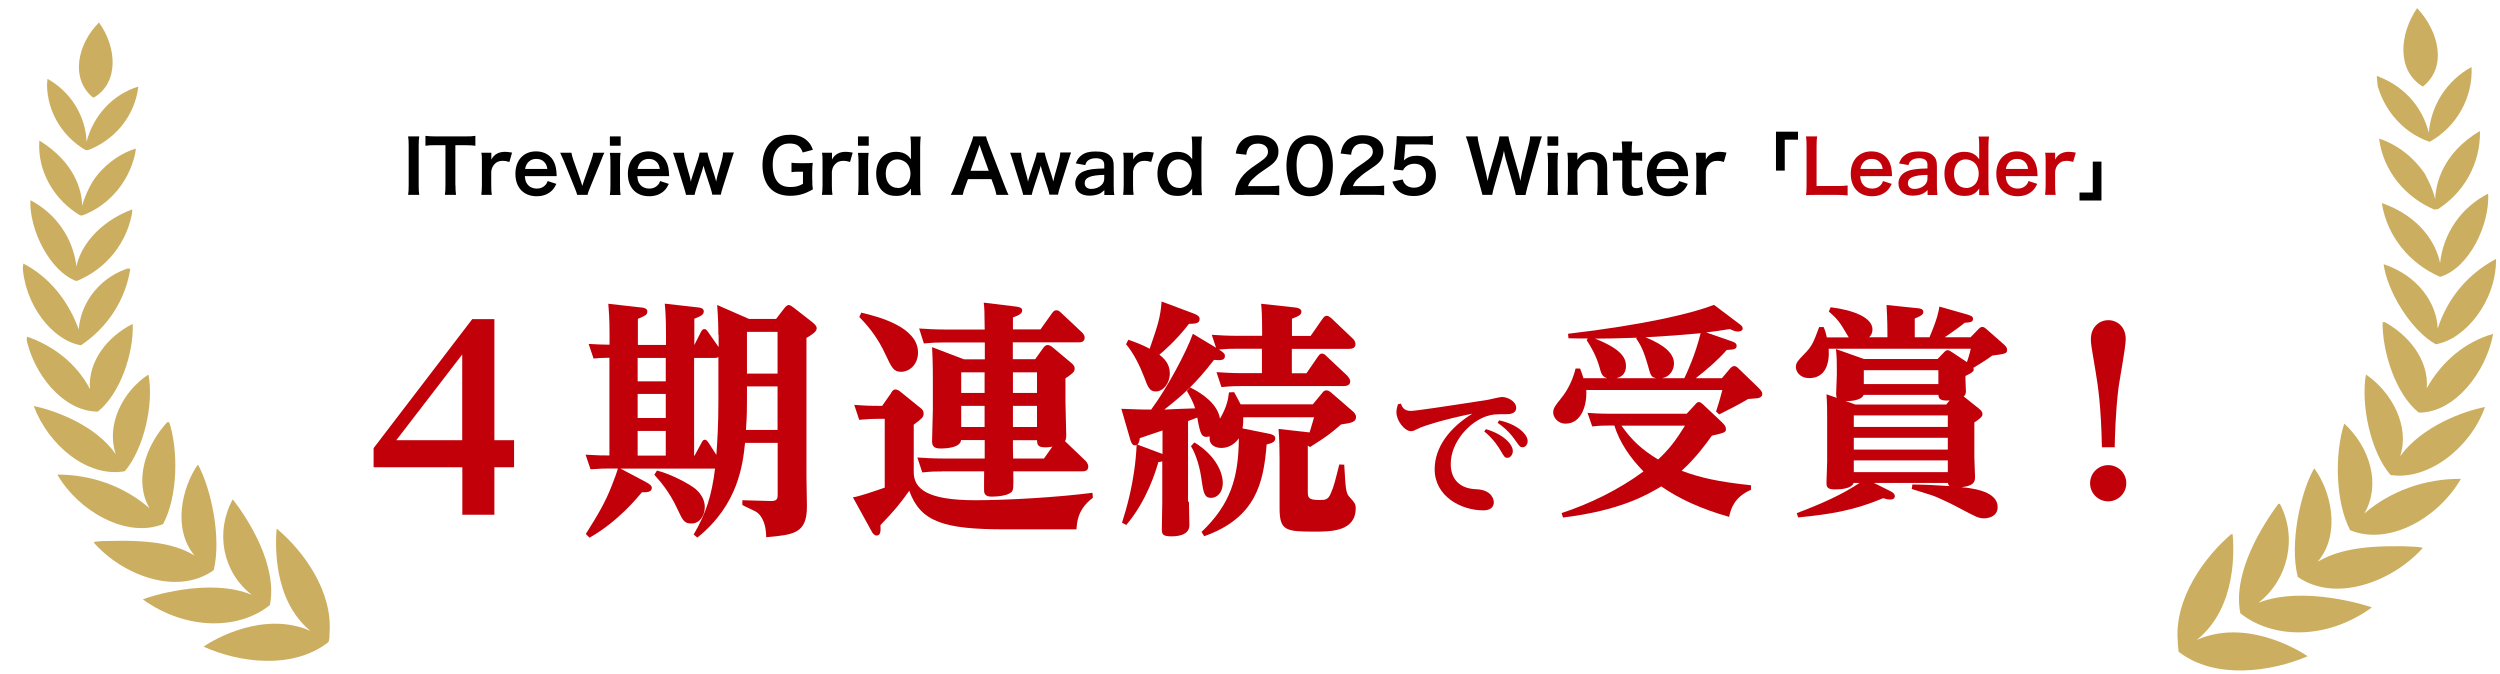 <?xml version="1.0" encoding="UTF-8"?>
<svg id="a" xmlns="http://www.w3.org/2000/svg" xmlns:xlink="http://www.w3.org/1999/xlink" viewBox="0 0 222.3 59.9">
  <defs>
    <style>
      .cls-1 {
        fill: none;
      }

      .cls-2 {
        fill: #c10009;
      }

      .cls-3 {
        fill: #cbae5f;
      }

      .cls-4 {
        clip-path: url(#clippath-17);
      }

      .cls-5 {
        clip-path: url(#clippath-19);
      }

      .cls-6 {
        clip-path: url(#clippath-11);
      }

      .cls-7 {
        clip-path: url(#clippath-16);
      }

      .cls-8 {
        clip-path: url(#clippath-18);
      }

      .cls-9 {
        clip-path: url(#clippath-10);
      }

      .cls-10 {
        clip-path: url(#clippath-15);
      }

      .cls-11 {
        clip-path: url(#clippath-13);
      }

      .cls-12 {
        clip-path: url(#clippath-14);
      }

      .cls-13 {
        clip-path: url(#clippath-12);
      }

      .cls-14 {
        clip-path: url(#clippath-20);
      }

      .cls-15 {
        clip-path: url(#clippath-21);
      }

      .cls-16 {
        clip-path: url(#clippath-1);
      }

      .cls-17 {
        clip-path: url(#clippath-3);
      }

      .cls-18 {
        clip-path: url(#clippath-4);
      }

      .cls-19 {
        clip-path: url(#clippath-2);
      }

      .cls-20 {
        clip-path: url(#clippath-7);
      }

      .cls-21 {
        clip-path: url(#clippath-6);
      }

      .cls-22 {
        clip-path: url(#clippath-9);
      }

      .cls-23 {
        clip-path: url(#clippath-8);
      }

      .cls-24 {
        clip-path: url(#clippath-5);
      }

      .cls-25 {
        clip-path: url(#clippath);
      }
    </style>
    <clipPath id="clippath">
      <path class="cls-1" d="M17.3,49.4h0c-1.5-.9-3.5-1.4-7.4-1.3-.5,0-1.1,0-1.6.1,2.6,3,7.5,4.8,10.7,2.5.7-2.8-.2-7.2-1.4-9.4-1.4,2-2.3,5.7-.3,8.1Z"/>
    </clipPath>
    <clipPath id="clippath-1">
      <path class="cls-1" d="M13.3,45.2c-2.3-2-5.2-3-8.2-3,1.9,3.3,6.2,5.7,9.4,4.4,1.3-2.4,1.4-6.6.5-9.2-2.1,2.2-3.1,5.4-1.7,7.8Z"/>
    </clipPath>
    <clipPath id="clippath-2">
      <path class="cls-1" d="M10.3,40.4c-1.8-2.6-5.4-3.9-7.3-4.3,1.3,3.5,4.8,6.4,8.1,5.8,1.7-2,2.6-6,2.1-8.6-2.3,1.5-3.8,4.5-2.9,7.1Z"/>
    </clipPath>
    <clipPath id="clippath-3">
      <path class="cls-1" d="M8,34.6c-1.2-2.3-3.3-3.9-5.7-4.7.6,3.3,3.3,6.7,6.4,6.7,2-1.6,3.2-5.2,3.1-7.8-2.2,1.1-4,3.3-3.8,5.8Z"/>
    </clipPath>
    <clipPath id="clippath-4">
      <path class="cls-1" d="M7.2,30.7c2.4-1.6,4-4.1,4.4-6.9-2.5.7-4.4,2.9-4.6,5.5-.9-2.5-2.6-4.7-5-5.9.1,3.7,2.7,6.9,5.2,7.3Z"/>
    </clipPath>
    <clipPath id="clippath-5">
      <path class="cls-1" d="M6.8,25c2.7-1.1,4.6-3.5,5-6.4-3.2,1.2-4.7,3.5-5,5.1-.3-2.5-1.8-4.7-4.1-5.9-.1,2.6,1.7,6.3,4.1,7.2Z"/>
    </clipPath>
    <clipPath id="clippath-6">
      <path class="cls-1" d="M7.2,19.2c2.6-.9,4.5-3.3,4.9-6-1.6.5-3,1.6-3.9,3-.4.7-.7,1.4-.9,2.1,0-1.4-.7-3.9-3.8-5.8-.2,2.7,1.3,5.3,3.7,6.7Z"/>
    </clipPath>
    <clipPath id="clippath-7">
      <path class="cls-1" d="M7.7,13.4c2.5-.9,4.3-3.1,4.6-5.7-2.3.7-4,2.6-4.6,4.9-.1-2.4-1.5-4.5-3.5-5.6-.2,2.6,1.2,5.1,3.5,6.4Z"/>
    </clipPath>
    <clipPath id="clippath-8">
      <path class="cls-1" d="M27.6,56.1c-4.1-1.8-8.5.7-9.5,1.4,3.1,1.4,7.9,2.1,11.1-.4.1-.2.1-.5.1-.7v-.1c.3-3.7-2.3-7.3-4.7-9.3-.1,1.2-.4,6.3,3,9.1Z"/>
    </clipPath>
    <clipPath id="clippath-9">
      <path class="cls-1" d="M22.4,52.9c-3.8-1.6-9.3.2-9.7.4,3.9,2.8,8.6,2.7,11.3.5.7-3.5-1.9-7.6-3.3-9.4-1.6,2.9-.9,6.5,1.7,8.5Z"/>
    </clipPath>
    <clipPath id="clippath-10">
      <path class="cls-1" d="M8.3,8.7c2.3-1.3,2.1-4.5.5-6.7-1.9,1.9-2.6,5-.5,6.7Z"/>
    </clipPath>
    <clipPath id="clippath-11">
      <path class="cls-1" d="M206.11,49.94c1.62-.94,3.69-1.43,7.61-1.37.61.05,1.2,0,1.72.15-2.74,3.05-7.8,4.9-11.12,2.58-.76-2.94.24-7.55,1.46-9.66,1.48,1.98,2.41,5.81.32,8.3h0Z"/>
    </clipPath>
    <clipPath id="clippath-12">
      <path class="cls-1" d="M210.26,45.64c2.33-2.01,5.45-3.09,8.56-3.06-2,3.49-6.4,5.98-9.84,4.57-1.32-2.49-1.4-6.8-.53-9.49,2.29,2.11,3.28,5.43,1.8,7.97h0Z"/>
    </clipPath>
    <clipPath id="clippath-13">
      <path class="cls-1" d="M213.42,40.56c1.97-2.68,5.67-4.01,7.55-4.37-1.29,3.63-5.05,6.56-8.4,6.05-1.79-2.05-2.66-6.29-2.19-8.94,2.35,1.6,3.92,4.68,3.04,7.26Z"/>
    </clipPath>
    <clipPath id="clippath-14">
      <path class="cls-1" d="M215.79,34.52c1.3-2.32,3.35-4.11,5.9-4.83-.61,3.37-3.4,7.02-6.61,7-2.05-1.63-3.28-5.43-3.22-8.15,2.31,1.2,4.12,3.45,3.93,5.98h0Z"/>
    </clipPath>
    <clipPath id="clippath-15">
      <path class="cls-1" d="M216.77,29.19c.87-2.69,2.69-4.85,5.18-6.17.03,3.81-2.79,7.17-5.36,7.59-2.21-1.21-4.33-4.74-4.64-7.12,3.1,1.03,4.72,3.5,4.81,5.7h.01Z"/>
    </clipPath>
    <clipPath id="clippath-16">
      <path class="cls-1" d="M216.97,23.41c.27-2.63,1.87-4.98,4.28-6.19.14,2.7-1.63,6.57-4.27,7.4-2.71-1.17-4.73-3.6-5.19-6.57,3.42,1.21,4.83,3.59,5.19,5.37h0Z"/>
    </clipPath>
    <clipPath id="clippath-17">
      <path class="cls-1" d="M215.63,15.48c.36.67.73,1.44.9,2.23.08-1.41.65-4.07,3.99-6.07.05,2.91-1.42,5.54-3.9,7.06-2.7-1.07-4.72-3.5-5.07-6.38,1.65.56,3.05,1.64,4.09,3.16h0Z"/>
    </clipPath>
    <clipPath id="clippath-18">
      <path class="cls-1" d="M215.97,11.81c.19-2.43,1.6-4.66,3.8-5.85.14,2.7-1.34,5.34-3.73,6.65-2.59-.88-4.4-3.23-4.83-5.9,2.38.8,4.15,2.65,4.76,5.1Z"/>
    </clipPath>
    <clipPath id="clippath-19">
      <path class="cls-1" d="M195.34,56.9c4.25-1.88,8.8.74,9.86,1.45-3.19,1.38-8.24,2.13-11.48-.4l-.07-.8v-.1c-.34-3.78,2.34-7.53,4.87-9.66.11,1.29.47,6.58-3.18,9.51Z"/>
    </clipPath>
    <clipPath id="clippath-20">
      <path class="cls-1" d="M200.84,53.59c3.98-1.55,9.66.26,10.07.42-4.06,2.96-8.89,2.78-11.7.52-.72-3.65,2.02-7.9,3.46-9.84,1.67,3.07.8,6.85-1.83,8.89h0Z"/>
    </clipPath>
    <clipPath id="clippath-21">
      <path class="cls-1" d="M214.93.72c1.99,2.13,2.67,5.29.51,6.98-2.33-1.4-2.11-4.63-.51-6.98Z"/>
    </clipPath>
  </defs>
  <g id="bq">
    <g class="cls-25">
      <g id="bs">
        <rect id="bt" class="cls-3" x="8.35" y="41.23" width="11.7" height="11.4" transform="translate(-33.79 56.99) rotate(-85.01)"/>
      </g>
    </g>
  </g>
  <g id="bu">
    <g class="cls-16">
      <g id="bw">
        <rect id="bx" class="cls-3" x="5.07" y="37.12" width="10.8" height="10.9" transform="translate(-32.85 49.3) rotate(-85.01)"/>
      </g>
    </g>
  </g>
  <g id="by">
    <g class="cls-19">
      <g id="ca">
        <rect id="cb" class="cls-3" x="3.37" y="32.33" width="9.6" height="10.6" transform="translate(-30.03 42.5) rotate(-85.01)"/>
      </g>
    </g>
  </g>
  <g id="cc">
    <g class="cls-17">
      <g id="ce">
        <rect id="cf" class="cls-3" x="2.89" y="27.7" width="8.3" height="9.7" transform="translate(-26 36.73) rotate(-85.01)"/>
      </g>
    </g>
  </g>
  <g id="cg">
    <g class="cls-18">
      <g id="ci">
        <rect id="cj" class="cls-3" x="2.97" y="22.27" width="7.2" height="9.6" transform="translate(-20.97 31.26) rotate(-85.01)"/>
      </g>
    </g>
  </g>
  <g id="ck">
    <g class="cls-24">
      <g id="cm">
        <rect id="cn" class="cls-3" x="3.54" y="17.02" width="6.8" height="9.1" transform="translate(-15.15 26.61) rotate(-85.01)"/>
      </g>
    </g>
  </g>
  <g id="co">
    <g class="cls-21">
      <g id="cq">
        <rect id="cr" class="cls-3" x="4.27" y="11.62" width="6.4" height="8.7" transform="translate(-9.09 22.02) rotate(-85.01)"/>
      </g>
    </g>
  </g>
  <g id="cs">
    <g class="cls-20">
      <g id="cu">
        <rect id="cv" class="cls-3" x="5" y="6.22" width="6.1" height="8.2" transform="translate(-2.93 17.44) rotate(-85.01)"/>
      </g>
    </g>
  </g>
  <g id="cw">
    <g class="cls-23">
      <g id="cy">
        <rect id="d_" data-name="d " class="cls-3" x="17.83" y="47.63" width="12.5" height="11.1" transform="translate(-30.99 72.54) rotate(-85.01)"/>
      </g>
    </g>
  </g>
  <g id="da">
    <g class="cls-22">
      <g id="dc">
        <rect id="dd" class="cls-3" x="12.67" y="44.45" width="12.1" height="11.7" transform="translate(-33.02 64.57) rotate(-85.01)"/>
      </g>
    </g>
  </g>
  <g id="de">
    <g class="cls-9">
      <g id="dg">
        <rect id="dh" class="cls-3" x="5.25" y="3.08" width="6.8" height="4.4" transform="translate(2.64 13.44) rotate(-85.01)"/>
      </g>
    </g>
  </g>
  <g id="_グループ_36" data-name=" グループ 36">
    <g id="_グループ_14-2" data-name=" グループ 14-2">
      <g class="cls-6">
        <g id="_グループ_13-2" data-name=" グループ 13-2">
          <rect id="_長方形_25-2" data-name=" 長方形 25-2" class="cls-3" x="203.5" y="41.36" width="11.8" height="12.1" transform="translate(-3.33 18.39) rotate(-4.99)"/>
        </g>
      </g>
    </g>
    <g id="_グループ_16-2" data-name=" グループ 16-2">
      <g class="cls-13">
        <g id="_グループ_15-2" data-name=" グループ 15-2">
          <rect id="_長方形_26-2" data-name=" 長方形 26-2" class="cls-3" x="207.53" y="37.28" width="11.3" height="11.2" transform="translate(-2.92 18.71) rotate(-4.99)"/>
        </g>
      </g>
    </g>
    <g id="_グループ_18-2" data-name=" グループ 18-2">
      <g class="cls-11">
        <g id="_グループ_17-2" data-name=" グループ 17-2">
          <rect id="_長方形_27-2" data-name=" 長方形 27-2" class="cls-3" x="210.09" y="32.76" width="11" height="10" transform="translate(-2.47 18.9) rotate(-4.99)"/>
        </g>
      </g>
    </g>
    <g id="_グループ_20-2" data-name=" グループ 20-2">
      <g class="cls-12">
        <g id="_グループ_19-2" data-name=" グループ 19-2">
          <rect id="_長方形_28-2" data-name=" 長方形 28-2" class="cls-3" x="211.92" y="28.23" width="10" height="8.6" transform="translate(-2.01 18.99) rotate(-4.99)"/>
        </g>
      </g>
    </g>
    <g id="_グループ_22-2" data-name=" グループ 22-2">
      <g class="cls-10">
        <g id="_グループ_21-2" data-name=" グループ 21-2">
          <rect id="_長方形_29-2" data-name=" 長方形 29-2" class="cls-3" x="212.27" y="23.05" width="10" height="7.5" transform="translate(-1.51 19) rotate(-4.99)"/>
        </g>
      </g>
    </g>
    <g id="_グループ_24-2" data-name=" グループ 24-2">
      <g class="cls-7">
        <g id="_グループ_23-2" data-name=" グループ 23-2">
          <rect id="_長方形_30-2" data-name=" 長方形 30-2" class="cls-3" x="212.07" y="17.63" width="9.5" height="7" transform="translate(-1.02 18.94) rotate(-4.99)"/>
        </g>
      </g>
    </g>
    <g id="_グループ_26-2" data-name=" グループ 26-2">
      <g class="cls-4">
        <g id="_グループ_25-2" data-name=" グループ 25-2">
          <rect id="_長方形_31-2" data-name=" 長方形 31-2" class="cls-3" x="211.81" y="11.93" width="9" height="6.7" transform="translate(-.51 18.87) rotate(-4.99)"/>
        </g>
      </g>
    </g>
    <g id="_グループ_28-2" data-name=" グループ 28-2">
      <g class="cls-8">
        <g id="_グループ_27-2" data-name=" グループ 27-2">
          <rect id="_長方形_32-2" data-name=" 長方形 32-2" class="cls-3" x="211.59" y="6.33" width="8.5" height="6.3" transform="translate(0 18.81) rotate(-4.99)"/>
        </g>
      </g>
    </g>
    <g id="_グループ_30-2" data-name=" グループ 30-2">
      <g class="cls-5">
        <g id="_グループ_29-2" data-name=" グループ 29-2">
          <rect id="_長方形_33-2" data-name=" 長方形 33-2" class="cls-3" x="193.3" y="47.48" width="11.5" height="12.9" transform="translate(-3.94 17.52) rotate(-4.99)"/>
        </g>
      </g>
    </g>
    <g id="_グループ_32-2" data-name=" グループ 32-2">
      <g class="cls-14">
        <g id="_グループ_31-2" data-name=" グループ 31-2">
          <rect id="_長方形_34-2" data-name=" 長方形 34-2" class="cls-3" x="198.42" y="44.67" width="12.2" height="12.5" transform="translate(-3.65 17.98) rotate(-4.99)"/>
        </g>
      </g>
    </g>
    <g id="_グループ_34-2" data-name=" グループ 34-2">
      <g class="cls-15">
        <g id="_グループ_33-2" data-name=" グループ 33-2">
          <rect id="_長方形_35-2" data-name=" 長方形 35-2" class="cls-3" x="212.84" y=".72" width="4.6" height="7" transform="translate(.45 18.73) rotate(-4.99)"/>
        </g>
      </g>
    </g>
  </g>
  <g>
    <path d="M37.28,12.13c-.04.25-.05.45-.05.84v3.52c0,.39.01.59.05.84h-.99c.04-.25.05-.46.05-.84v-3.52c0-.41-.01-.58-.05-.84h.99Z"/>
    <path d="M40.5,16.48c0,.35.01.58.05.85h-.99c.04-.27.05-.5.05-.85v-3.57h-.88c-.39,0-.67.01-.9.05v-.88c.24.03.52.05.89.05h2.59c.47,0,.71-.01.96-.05v.88c-.24-.03-.49-.05-.96-.05h-.82v3.57Z"/>
    <path d="M45.29,14.4c-.27-.08-.41-.1-.58-.1-.33,0-.58.1-.76.32-.16.19-.23.34-.27.65v1.21c0,.35.01.54.05.85h-.93c.03-.32.05-.51.05-.85v-2.05c0-.4,0-.58-.05-.85h.89v.61c.24-.46.64-.69,1.23-.69.16,0,.31.02.61.07l-.23.82Z"/>
    <path d="M46.67,15.67c.03.36.09.54.24.73.19.24.48.37.82.37s.59-.12.78-.33c.08-.09.12-.16.19-.34l.77.25c-.15.31-.24.44-.4.6-.34.33-.8.5-1.35.5-1.16,0-1.89-.77-1.89-1.99s.73-2,1.84-2c.76,0,1.37.38,1.63,1.03.12.31.17.55.19.99,0,.01,0,.03.01.18h-2.84ZM48.67,15.02c-.05-.29-.12-.46-.29-.63-.18-.18-.4-.26-.71-.26-.51,0-.88.34-.98.89h1.97Z"/>
    <path d="M51.32,17.33c-.04-.18-.07-.26-.2-.58l-1-2.48c-.07-.17-.18-.41-.31-.69h1c.02.14.08.37.16.61l.67,1.9c.04.1.1.3.14.44.05-.14.1-.31.14-.44l.67-1.9c.1-.31.14-.43.16-.61h.99c-.09.18-.17.37-.29.69l-1.01,2.48c-.13.33-.15.39-.2.58h-.94Z"/>
    <path d="M55.19,12.13v.83h-.96v-.83h.96ZM55.18,13.58c-.03.24-.05.46-.05.86v2.04c0,.36.01.58.05.86h-.95c.04-.29.05-.52.05-.85v-2.05c0-.36-.01-.58-.05-.85h.95Z"/>
    <path d="M56.67,15.67c.03.36.09.54.24.73.19.24.48.37.82.37s.59-.12.78-.33c.08-.09.12-.16.19-.34l.77.25c-.15.31-.24.44-.4.6-.34.33-.8.5-1.35.5-1.16,0-1.89-.77-1.89-1.99s.73-2,1.84-2c.76,0,1.37.38,1.63,1.03.12.31.17.55.19.99,0,.01,0,.03.01.18h-2.84ZM58.67,15.02c-.05-.29-.12-.46-.29-.63-.18-.18-.4-.26-.71-.26-.51,0-.88.34-.98.89h1.97Z"/>
    <path d="M63.34,17.33c-.03-.16-.08-.37-.16-.62l-.5-1.54s-.05-.17-.12-.44c-.03.12-.11.39-.13.45l-.5,1.53c-.07.22-.14.48-.17.62h-.76c-.04-.19-.07-.29-.17-.62l-.72-2.32c-.09-.3-.18-.57-.27-.81h.97c.01.19.07.52.14.78l.36,1.27c.03.08.07.27.12.52.01-.07.12-.45.15-.53l.47-1.43c.07-.19.14-.49.16-.62h.7c.02.12.1.43.16.62l.48,1.48c.02.06.05.18.09.32.02.08.03.09.04.15q.01-.05.03-.14c.02-.09.07-.3.08-.35l.37-1.31c.08-.28.13-.57.14-.78h.96c-.08.22-.1.27-.27.81l-.73,2.32c-.1.31-.13.44-.16.62h-.76Z"/>
    <path d="M72.23,15.99c0,.39,0,.56.05.85-.46.25-.7.36-1.05.45-.29.08-.64.12-.96.12-.82,0-1.44-.26-1.86-.75-.4-.47-.61-1.18-.61-1.99,0-1.04.37-1.84,1.05-2.3.41-.27.85-.39,1.45-.39s1.14.2,1.5.56c.23.22.35.41.48.78l-.9.24c-.22-.59-.53-.8-1.2-.8-.39,0-.75.14-.99.4-.33.34-.48.82-.48,1.49s.15,1.18.44,1.53c.27.31.62.45,1.14.45.44,0,.78-.08,1.11-.29v-1.07h-.35c-.33,0-.47,0-.67.04v-.84c.24.03.38.04.78.04h.34c.3,0,.49,0,.77-.03-.03.24-.05.44-.05.81v.69Z"/>
    <path d="M75.58,14.4c-.27-.08-.41-.1-.58-.1-.33,0-.58.1-.76.32-.16.19-.23.34-.27.65v1.21c0,.35.01.54.05.85h-.93c.03-.32.05-.51.05-.85v-2.05c0-.4,0-.58-.05-.85h.89v.61c.24-.46.64-.69,1.23-.69.16,0,.31.02.61.07l-.23.82Z"/>
    <path d="M77.25,12.13v.83h-.96v-.83h.96ZM77.24,13.58c-.03.24-.05.46-.05.86v2.04c0,.36.01.58.05.86h-.95c.04-.29.05-.52.05-.85v-2.05c0-.36-.01-.58-.05-.85h.95Z"/>
    <path d="M81,17.01c0-.08,0-.15,0-.24-.34.48-.69.65-1.32.65-.46,0-.8-.1-1.09-.33-.44-.34-.68-.93-.68-1.64,0-1.2.69-1.95,1.77-1.95.41,0,.74.1.99.3.12.09.19.17.33.36q0-.08,0-.21s0-.17,0-.28v-.65c0-.39-.01-.61-.05-.88h.92c-.03.31-.05.54-.05.88v3.45c0,.39.01.59.05.88h-.87v-.32ZM79.83,16.72c.35,0,.68-.16.88-.43.16-.22.25-.54.25-.88,0-.32-.12-.66-.31-.87-.2-.22-.54-.37-.85-.37-.63,0-1.04.5-1.04,1.27s.42,1.27,1.07,1.27Z"/>
    <path d="M88.6,17.33c-.04-.22-.11-.5-.18-.69l-.26-.71h-2.09l-.26.71c-.12.31-.14.41-.2.69h-1.07c.1-.18.23-.47.35-.77l1.44-3.77c.12-.33.18-.49.21-.66h1.14c.03.16.07.26.22.66l1.45,3.77c.16.42.24.6.33.77h-1.07ZM87.22,13.25c-.03-.07-.05-.15-.12-.37q-.1.31-.12.37l-.68,1.94h1.62l-.7-1.94Z"/>
    <path d="M93.32,17.33c-.03-.16-.08-.37-.16-.62l-.5-1.54s-.05-.17-.12-.44c-.03.12-.11.39-.13.45l-.5,1.53c-.07.22-.14.48-.17.62h-.76c-.04-.19-.07-.29-.17-.62l-.72-2.32c-.09-.3-.18-.57-.27-.81h.97c.01.19.07.52.14.78l.36,1.27c.03.08.07.27.12.52.01-.07.12-.45.15-.53l.47-1.43c.07-.19.14-.49.16-.62h.7c.02.12.1.43.16.62l.48,1.48c.02.06.05.18.09.32.02.08.03.09.04.15q.01-.05.03-.14c.02-.09.07-.3.08-.35l.37-1.31c.08-.28.13-.57.14-.78h.96c-.08.22-.1.27-.27.81l-.73,2.32c-.1.31-.13.44-.16.62h-.76Z"/>
    <path d="M98.19,16.91c-.26.25-.42.34-.69.41-.19.05-.4.08-.61.08-.8,0-1.28-.41-1.28-1.1,0-.46.29-.87.74-1.06.43-.18.91-.24,1.84-.26v-.33c0-.38-.25-.58-.75-.58-.26,0-.53.07-.68.19-.12.09-.18.18-.26.42l-.84-.15c.15-.38.27-.55.52-.73.32-.24.69-.33,1.25-.33.63,0,1.01.11,1.29.39.22.21.31.46.31.9v1.76c0,.35.01.52.05.82h-.88v-.43ZM98.19,15.55c-1.25.03-1.74.24-1.74.75,0,.31.23.5.59.5.35,0,.69-.13.91-.35.16-.16.24-.35.24-.58v-.33Z"/>
    <path d="M102.36,14.4c-.27-.08-.41-.1-.58-.1-.33,0-.58.1-.76.32-.16.19-.23.34-.27.65v1.21c0,.35.01.54.05.85h-.93c.03-.32.05-.51.05-.85v-2.05c0-.4,0-.58-.05-.85h.89v.61c.24-.46.64-.69,1.23-.69.16,0,.31.02.61.07l-.23.82Z"/>
    <path d="M106.01,17.01c0-.08,0-.15,0-.24-.34.48-.69.65-1.32.65-.46,0-.8-.1-1.09-.33-.44-.34-.68-.93-.68-1.64,0-1.2.69-1.95,1.77-1.95.41,0,.74.1.99.3.12.09.19.17.33.36q0-.08,0-.21s0-.17,0-.28v-.65c0-.39-.01-.61-.05-.88h.92c-.03.31-.05.54-.05.88v3.45c0,.39.01.59.05.88h-.87v-.32ZM104.84,16.72c.35,0,.68-.16.88-.43.16-.22.25-.54.25-.88,0-.32-.12-.66-.31-.87-.2-.22-.54-.37-.85-.37-.63,0-1.04.5-1.04,1.27s.42,1.27,1.07,1.27Z"/>
    <path d="M110.66,17.33c-.51,0-.61,0-.84.03.04-.37.08-.6.17-.84.18-.48.47-.9.9-1.28.23-.2.42-.35,1.08-.79.6-.41.78-.63.78-.96,0-.44-.35-.72-.9-.72-.38,0-.67.13-.83.39-.11.16-.16.3-.2.6l-.94-.11c.09-.5.21-.77.45-1.05.33-.38.84-.58,1.5-.58,1.14,0,1.85.55,1.85,1.44,0,.43-.14.75-.46,1.05-.18.17-.25.22-1.1.8-.29.2-.61.48-.78.65-.2.21-.27.34-.37.59h1.83c.41,0,.74-.02.95-.05v.86c-.31-.03-.57-.04-.99-.04h-2.1Z"/>
    <path d="M115.07,16.91c-.2-.2-.35-.43-.43-.66-.17-.46-.25-.97-.25-1.5,0-.69.16-1.41.4-1.81.35-.59.94-.91,1.67-.91.56,0,1.03.18,1.38.53.2.2.35.42.43.66.17.46.25.98.25,1.52,0,.8-.18,1.51-.48,1.94-.37.51-.91.77-1.59.77-.56,0-1.03-.18-1.37-.53ZM117.16,16.4c.29-.31.46-.92.46-1.68s-.16-1.35-.46-1.67c-.16-.18-.42-.27-.71-.27-.31,0-.54.1-.73.33-.29.34-.43.88-.43,1.59s.12,1.26.33,1.56c.2.29.48.43.84.43.29,0,.54-.1.71-.27Z"/>
    <path d="M119.98,17.33c-.51,0-.61,0-.84.03.04-.37.08-.6.17-.84.18-.48.47-.9.9-1.28.23-.2.42-.35,1.08-.79.6-.41.78-.63.78-.96,0-.44-.35-.72-.9-.72-.38,0-.67.13-.83.39-.11.16-.16.3-.2.6l-.93-.11c.09-.5.21-.77.45-1.05.33-.38.84-.58,1.5-.58,1.14,0,1.85.55,1.85,1.44,0,.43-.14.75-.46,1.05-.18.17-.25.22-1.1.8-.29.2-.61.48-.78.65-.2.21-.27.34-.37.59h1.83c.41,0,.74-.02.95-.05v.86c-.31-.03-.57-.04-.99-.04h-2.1Z"/>
    <path d="M124.73,15.98c.06.19.1.27.2.38.18.22.46.33.8.33.65,0,1.07-.43,1.07-1.08s-.41-1.05-1.03-1.05c-.32,0-.61.1-.81.3-.09.09-.14.15-.2.29l-.82-.08c.07-.46.07-.5.08-.68l.15-1.62c0-.12.02-.34.03-.67.2.01.35.02.69.02h1.61c.45,0,.61,0,.91-.05v.82c-.29-.04-.54-.05-.9-.05h-1.54l-.1,1.14c0,.05-.02.14-.04.27.32-.27.67-.4,1.12-.4.53,0,.95.16,1.27.49.32.31.46.71.46,1.23,0,1.15-.75,1.86-1.97,1.86-.65,0-1.13-.18-1.49-.57-.18-.19-.27-.35-.41-.71l.9-.19Z"/>
    <path d="M134.78,17.33c-.03-.16-.09-.44-.16-.66l-.7-2.43c-.07-.25-.13-.5-.19-.84-.07.37-.14.63-.2.84l-.69,2.43c-.08.29-.13.5-.15.66h-.87q-.03-.16-.18-.67l-1.04-3.75c-.11-.38-.18-.58-.26-.78h1.05c.01.22.05.42.12.71l.61,2.49c.05.2.12.54.16.76.08-.41.13-.59.18-.77l.73-2.52c.08-.27.12-.49.14-.67h.8c.02.16.08.41.15.65l.73,2.52c.05.17.08.3.18.79q.03-.15.07-.38c.02-.1.07-.36.08-.42l.61-2.46c.07-.25.1-.52.11-.7h1.05c-.09.22-.15.4-.25.78l-1.05,3.75c-.05.18-.08.3-.09.36q-.05.18-.07.32h-.88Z"/>
    <path d="M138.56,12.13v.83h-.96v-.83h.96ZM138.55,13.58c-.03.24-.05.46-.05.86v2.04c0,.36.01.58.05.86h-.95c.04-.29.05-.52.05-.85v-2.05c0-.36-.01-.58-.05-.85h.95Z"/>
    <path d="M139.37,17.33c.04-.28.05-.48.05-.85v-2.05c0-.36-.01-.58-.05-.85h.89v.35c0,.1,0,.12-.01.28.4-.51.75-.69,1.33-.69.5,0,.88.16,1.11.48.16.22.22.48.22.92v1.57c0,.36.01.61.05.85h-.95c.03-.29.05-.52.05-.85v-1.45c0-.27-.03-.45-.11-.58-.1-.17-.3-.27-.55-.27-.47,0-.86.33-1.14.97v1.32c0,.32.01.57.05.85h-.94Z"/>
    <path d="M145.14,12.57c-.03.23-.05.51-.05.8v.2h.27c.31,0,.45,0,.66-.04v.77c-.22-.03-.34-.04-.64-.04h-.29v2.03c0,.32.12.44.43.44.17,0,.27-.03.48-.14l.12.69c-.28.1-.48.14-.82.14-.75,0-1.05-.27-1.05-.95v-2.2h-.25c-.24,0-.37,0-.58.04v-.77c.19.03.31.04.59.04h.24v-.2c0-.28-.02-.57-.05-.8h.94Z"/>
    <path d="M147.28,15.67c.03.36.09.54.24.73.19.24.48.37.82.37s.6-.12.78-.33c.08-.09.12-.16.19-.34l.77.25c-.15.31-.24.44-.4.6-.34.33-.8.5-1.35.5-1.16,0-1.89-.77-1.89-1.99s.73-2,1.84-2c.77,0,1.37.38,1.63,1.03.12.31.17.55.19.99,0,.01,0,.03.01.18h-2.84ZM149.28,15.02c-.05-.29-.12-.46-.29-.63-.18-.18-.4-.26-.71-.26-.51,0-.88.34-.98.89h1.97Z"/>
    <path d="M153.29,14.4c-.27-.08-.41-.1-.58-.1-.33,0-.58.1-.76.32-.16.19-.23.34-.27.65v1.21c0,.35.01.54.05.85h-.94c.03-.32.05-.51.05-.85v-2.05c0-.4,0-.58-.05-.85h.89v.61c.24-.46.64-.69,1.23-.69.16,0,.31.02.61.07l-.23.82Z"/>
    <path d="M157.92,15.17v-3.46h1.96v.71h-1.18v2.75h-.78Z"/>
    <path class="cls-2" d="M164.29,17.38c-.24-.03-.46-.05-.93-.05h-1.94c-.37,0-.6,0-.83.02.04-.24.05-.48.05-.86v-3.39c0-.45-.01-.69-.05-.97h.99c-.04.27-.05.48-.05.96v3.45h1.83c.44,0,.65-.01.93-.05v.88Z"/>
    <path class="cls-2" d="M165.41,15.67c.03.36.09.54.24.73.19.24.48.37.82.37s.6-.12.78-.33c.08-.09.12-.16.19-.34l.77.25c-.15.31-.24.44-.4.6-.34.33-.8.5-1.35.5-1.16,0-1.89-.77-1.89-1.99s.73-2,1.84-2c.77,0,1.37.38,1.63,1.03.12.31.17.55.19.99,0,.01,0,.03.01.18h-2.84ZM167.41,15.02c-.05-.29-.12-.46-.29-.63-.18-.18-.4-.26-.71-.26-.51,0-.88.34-.98.89h1.97Z"/>
    <path class="cls-2" d="M171.39,16.91c-.26.25-.42.34-.69.41-.19.05-.4.08-.61.08-.8,0-1.28-.41-1.28-1.1,0-.46.29-.87.74-1.06.42-.18.91-.24,1.84-.26v-.33c0-.38-.25-.58-.75-.58-.26,0-.53.07-.68.19-.12.09-.18.18-.26.42l-.84-.15c.15-.38.27-.55.52-.73.32-.24.69-.33,1.25-.33.63,0,1.01.11,1.29.39.22.21.31.46.31.9v1.76c0,.35.01.52.05.82h-.88v-.43ZM171.39,15.55c-1.25.03-1.74.24-1.74.75,0,.31.23.5.59.5.35,0,.69-.13.91-.35.16-.16.24-.35.24-.58v-.33Z"/>
    <path class="cls-2" d="M175.99,17.01c0-.08,0-.15,0-.24-.34.48-.69.65-1.32.65-.46,0-.8-.1-1.09-.33-.44-.34-.68-.93-.68-1.64,0-1.2.69-1.95,1.77-1.95.41,0,.74.1.99.3.12.09.19.17.33.36q0-.08,0-.21s0-.17,0-.28v-.65c0-.39-.01-.61-.05-.88h.92c-.03.31-.05.54-.05.88v3.45c0,.39.01.59.05.88h-.87v-.32ZM174.82,16.72c.35,0,.68-.16.88-.43.16-.22.25-.54.25-.88,0-.32-.12-.66-.31-.87-.2-.22-.54-.37-.85-.37-.63,0-1.04.5-1.04,1.27s.42,1.27,1.07,1.27Z"/>
    <path class="cls-2" d="M178.35,15.67c.03.36.09.54.24.73.19.24.48.37.82.37s.6-.12.78-.33c.08-.09.12-.16.19-.34l.77.25c-.15.31-.24.44-.4.6-.34.33-.8.5-1.35.5-1.16,0-1.89-.77-1.89-1.99s.73-2,1.84-2c.77,0,1.37.38,1.63,1.03.12.31.17.55.19.99,0,.01,0,.03.01.18h-2.84ZM180.34,15.02c-.05-.29-.12-.46-.29-.63-.18-.18-.4-.26-.71-.26-.51,0-.88.34-.98.89h1.97Z"/>
    <path class="cls-2" d="M184.35,14.4c-.27-.08-.41-.1-.58-.1-.33,0-.58.1-.76.32-.16.19-.23.34-.27.65v1.21c0,.35.01.54.05.85h-.94c.03-.32.05-.51.05-.85v-2.05c0-.4,0-.58-.05-.85h.89v.61c.24-.46.64-.69,1.23-.69.16,0,.31.02.61.07l-.23.82Z"/>
    <path d="M186.86,14.37v3.46h-1.95v-.71h1.18v-2.75h.78Z"/>
  </g>
  <g>
    <path class="cls-2" d="M45.71,41.55h-1.75v4.22h-2.85v-4.22h-7.89v-1.7l8.77-11.47h1.97v10.76h1.75v2.41ZM35.24,39.14h5.86v-7.62l-5.86,7.62Z"/>
    <path class="cls-2" d="M63.88,29.79c0-.49-.02-1.55-.11-2.67l2.83,1.24h2.41l.73-.95c.15-.2.29-.29.4-.29.13,0,.35.18.44.24l1.64,1.28c.18.15.4.33.4.55,0,.29-.35.53-.91.86v12.35c0,.4.04,2.25.04,2.65,0,2.39-1.17,2.5-3.62,2.72-.02-1.61-.66-2.17-1.04-2.34-.82-.4-.91-.42-1.08-.53v-.42l2.52.07c.62.02.62-.27.62-.6v-4.57h-2.9c-.2,1.86-.57,5.48-4.24,8.42l-.33-.27c1.13-1.94,1.61-3.51,1.9-5.86h-8.4l2.25,1.19c.4.22.53.35.53.53,0,.33-.38.38-.64.38h-.24c-.35.42-2.12,2.61-4.66,4.04l-.33-.33c1.06-1.68,1.77-2.87,2.34-4.38.13-.33.46-1.19.51-1.44h-.71c-.42,0-.82,0-1.72.07l-.44-1.3c1.11.07,1.57.07,2.12.07v-8.69c-.62,0-1.17.04-1.41.07l-.44-1.3c.8.04,1.15.07,1.86.07v-.99c0-1.41-.07-2.14-.11-2.65l2.92.33c.22.02.55.07.55.35,0,.31-.18.38-.84.66v2.32h2.5v-1.02c0-1.52-.07-2.23-.11-2.65l2.92.33c.22.02.55.07.55.35,0,.31-.24.42-.84.66v2.34l.57-1.13c.09-.18.18-.29.31-.29.15,0,.2.07.35.27l.93,1.33v-1.08ZM59.2,31.83h-2.5v2.08h2.5v-2.08ZM59.2,35.03h-2.5v2.14h2.5v-2.14ZM59.2,38.32h-2.5v2.19h2.5v-2.19ZM58.42,41.84c1.24.31,2.94,1.22,3.45,1.66.62.55.8,1.13.8,1.59,0,.71-.42,1.46-1.19,1.46-.64,0-.77-.27-1.24-1.28-.73-1.59-1.61-2.56-2.06-3.05l.24-.38ZM63.88,31.76c-.11.04-.18.07-.33.07h-1.83v8.69h.04l.6-1.11c.11-.2.15-.31.33-.31.09,0,.18.07.33.29l.68,1.06c.09-1.3.18-2.59.18-4.86v-3.82ZM66.42,35.56c0,.75,0,1.41-.09,2.67h2.81v-3.87h-2.72v1.19ZM66.42,33.22h2.72v-3.71h-2.72v3.71Z"/>
    <path class="cls-2" d="M79.24,34.92c.15-.22.24-.29.38-.29.18,0,.4.15.44.2l1.72,1.39c.27.2.35.33.35.57,0,.31-.2.46-.88.97v4.22c0,1.46,1.15,2.5,5.44,2.5,3.05,0,7.43-.27,10.45-.66l.04.44c-1.35,1.02-1.41,2.14-1.46,2.81h-6.32c-5.5,0-7.54-.66-8.55-3.43-.84,1.19-1.41,1.86-2.56,3.05.04.57,0,.93-.35.93-.2,0-.38-.24-.46-.42l-1.64-2.98c.46-.04,1.94-.55,2.83-.86v-6.12h-.55c-.49,0-.97.02-1.72.09l-.44-1.33c1.17.09,1.57.09,2.48.09l.82-1.17ZM76.59,27.8c1.48.35,5.04,1.26,5.04,3.54,0,1.08-.77,1.72-1.5,1.72-.66,0-.82-.31-1.44-1.64-.57-1.22-1.33-2.28-2.28-3.23l.18-.4ZM83.73,41.92c-.6,0-.88,0-1.72.09l-.44-1.33c.68.04,1.35.09,2.23.09h3.76v-1.64h-2.1c-.07.66-1.22.75-1.83.75s-.75-.24-.75-.66c0-.44.07-2.39.07-2.78v-2.74c0-1.41-.04-2.28-.07-2.83l2.83,1.08h1.86v-1.5h-3.67c-.55,0-1.06.02-1.75.09l-.42-1.33c.68.04,1.35.09,2.23.09h3.6c-.02-1.7-.02-1.86-.09-2.39l2.87.35c.51.07.55.2.55.35,0,.27-.24.4-.82.62v1.06h2.45l1.04-1.46c.11-.15.22-.24.35-.24s.24.02.44.22l1.83,1.72c.13.11.27.31.27.49,0,.42-.4.42-.53.42h-5.86v1.5h1.99l.69-.97c.09-.11.2-.29.42-.29.18,0,.35.13.46.22l1.61,1.35c.18.15.33.29.33.53,0,.29-.22.46-.82.86v2.08c0,.49.07,2.56.07,2.96,0,.13,0,.38-.11.55l1.83,1.75s.24.24.24.51c0,.42-.38.42-.53.42h-6.14c.02,1.46.02,1.61-.13,1.81-.29.35-1.28.44-1.75.44-.22,0-.64,0-.71-.42-.02-.13,0-1.37,0-1.83h-3.8ZM87.55,33.11h-2.08v1.83h2.08v-1.83ZM87.55,36.09h-2.08v1.88h2.08v-1.88ZM90.07,34.94h2.14v-1.83h-2.14v1.83ZM90.07,37.97h2.14v-1.88h-2.14v1.88ZM90.07,39.89c0,.13,0,.22.02.88h2.74l.75-1.06c-.33.07-.55.07-.62.07-.71,0-.73-.27-.75-.64h-2.14v.75Z"/>
    <path class="cls-2" d="M105.72,44.62c0,.33.04,1.79.04,2.08,0,.97-1.24.99-1.59.99-.75,0-.86-.15-.86-.64,0-.38.04-2.08.04-2.41v-3.62c-.09.04-.15.04-.35.07-.2.71-.99,3.4-2.85,5.59l-.38-.2c.33-1.06,1.15-3.62,1.3-6.92-.04.02-.11.04-.18.04-.22,0-.33-.33-.38-.49l-.8-2.76c1.77.07,1.97.07,2.65.07,1.44-1.94,3.14-5.13,3.71-6.74l2.06,1.24-.38-1.15c.64.04,1.33.09,2.23.09h2.25c0-1.77-.04-2.36-.09-2.85l3.01.33c.22.02.57.09.57.38s-.27.4-.84.62v1.53h1.66l1.08-1.55c.15-.2.24-.24.35-.24.15,0,.29.11.42.22l1.9,1.81c.13.11.24.31.24.49,0,.42-.44.42-.62.42h-5.04v2.17h1.3l1.02-1.48c.11-.15.2-.27.35-.27.18,0,.29.11.4.22l1.83,1.72s.29.29.29.53c0,.42-.46.42-.64.42h-9.06c-.4,0-.82,0-1.75.09l-.44-1.33c.64.04,1.35.09,2.23.09h1.81v-2.17h-2.3c-.49,0-.73,0-1.52.07.51.31.53.46.53.57,0,.4-.35.4-.97.35-1.61,2.08-2.72,3.09-4.42,4.42.55-.02,1.75-.09,2.74-.11-.2-.66-.55-1.22-.73-1.55l.29-.31c1.17.57,2.45,1.52,2.65,2.78.66-1.13.73-1.81.8-2.34l.46-.02c.35.64.42.77.57,1.08h6.43l.84-1.02c.09-.11.18-.22.35-.22.15,0,.29.07.44.2l1.94,1.68s.27.22.27.49c0,.46-.44.53-1.33.66-1.08.93-1.24,1.04-2.76,2.01l-.2-.13v4.07c0,.57.04.77,1.06.77.49,0,.75-.02.99-.6.27-.6.4-1.17.75-2.56l.44.02c.13,2.3.15,2.54.51,2.92.38.42.51.55.51.95,0,2.08-2.23,2.08-3.65,2.08-2.56,0-3.12-.07-3.12-2.08v-4.42c0-.71-.02-1.68-.09-2.63l2.76.31c.13-.44.27-.88.4-1.35h-6.3c0,.44,0,.64-.07.99l2.28.46c.24.04.64.13.64.42,0,.35-.33.44-.77.55-.27,3.38-.93,6.52-5.55,8.16l-.24-.38c2.56-2.45,3.29-4.77,3.32-8.33-.29.42-.82.86-1.55.86-.46,0-1.15-.2-1.04-1.02-.75.15-.82-.13-1.11-1.68-.09.04-.64.24-.82.31v7.16ZM100.33,30.21c.57.2,1.19.42,1.9.8.77-2.23.95-2.81,1.06-4.2l2.83,1.06c.55.2.55.4.55.51,0,.4-.42.4-.95.42-1.15,1.5-2.36,2.52-2.63,2.74.4.31.93.8.93,1.66,0,.91-.6,1.61-1.26,1.61-.53,0-.69-.38-1.02-1.28-.4-1.04-.95-2.14-1.61-2.92l.2-.4ZM103.36,38.28c-.24.09-1.9.64-2.01.68-.02.18-.04.42-.22.57l2.06.77s.13.04.18.07v-2.1ZM106.21,39.34c1.88,1.15,2.52,2.67,2.52,3.6s-.57,1.33-1.04,1.33c-.62,0-.68-.51-.84-1.55-.13-1.02-.44-2.21-.95-3.05l.31-.33Z"/>
    <path class="cls-2" d="M124.58,35.92c.09.25.24.62.88.62.37,0,3.5-.47,4.19-.58.52-.08,2.55-.39,2.66-.41.2-.04,1.06-.25,1.25-.25.47,0,1.26.37,1.26.97,0,.56-.67.56-.92.56-.87,0-1.17,0-1.72.18-1.48.49-3.18,2.26-3.18,4.25,0,1.42.87,2.19,2.24,2.24,1.52.05,1.59,1.05,1.59,1.15,0,.51-.39.73-.94.73-1.98,0-4.32-1.25-4.32-3.65,0-1.98,1.34-3.71,3.36-4.95-2.73.55-4.38,1.13-4.58,1.22-.63.3-.7.34-.88.34-.58,0-1.3-.93-1.3-1.68,0-.31.09-.55.14-.72l.26-.05ZM132.13,38.16c1.59.47,2.39,1.36,2.39,1.95,0,.34-.24.6-.47.6s-.26-.03-.64-.68c-.12-.2-.58-.98-1.43-1.67l.16-.21ZM133.31,37.38c1.64.35,2.53,1.25,2.53,1.84,0,.31-.21.55-.45.55-.21,0-.25-.05-.66-.63-.58-.83-1.19-1.29-1.56-1.54l.13-.22Z"/>
    <path class="cls-2" d="M153.11,33.63l.76-.9c.08-.08.22-.18.34-.18.14,0,.26.1.34.18l1.67,1.61c.36.36.48.48.48.7,0,.26-.28.34-.36.36-.12.02-.2.02-.9.08-.68.42-1.79.98-2.57,1.37l-.28-.26c.1-.34.24-.66.56-1.91h-12.1c.08,1.39-.46,2.99-1.83,2.99-.8,0-1.11-.66-1.11-.98,0-.4.18-.62.7-1.27.64-.78,1.06-1.71,1.29-2.65h.4c.08.18.24.64.3.86h2.11c-.36-.12-.5-.26-.66-.9-.3-1.11-.84-1.99-1.17-2.49l.12-.14c-.64,0-.9,0-1.73-.02l-.04-.4c6.81-.8,11.01-1.81,12.98-2.57l2.19,1.65c.24.18.36.26.36.44,0,.2-.2.28-.4.28-.26,0-.44-.08-.74-.22-1.05.16-1.39.22-2.11.3l2.19.76c.22.08.52.16.52.42,0,.32-.24.34-.88.38-.82.94-1.79,1.75-2.75,2.51h2.31ZM155.7,43.55c-1.51.66-1.79,1.71-1.95,2.41-.94-.28-3.6-1.02-6.03-2.71-1.33.8-3.7,2.15-8.74,2.77l-.12-.4c2.45-.8,5.08-2.07,7.28-3.7-1.19-1.21-2.13-2.59-2.59-4.08h-.46c-.32,0-.84,0-1.51.08l-.42-1.21c.4.04,1.15.08,2.03.08h6.79l.74-.8c.14-.16.2-.24.34-.24s.24.1.36.2l1.69,1.59c.24.24.36.4.36.6,0,.32-.14.34-1.25.6-.48.68-1.45,2.01-2.69,3.12,1.59.6,3.22.98,6.17,1.29v.4ZM147.28,33.63c-.46-.1-.5-.2-.76-1.17-.4-1.39-.66-1.81-1.03-2.37l.06-.06c-1.99.06-2.59.08-3.72.08,2.43.96,2.75,1.77,2.75,2.43,0,.84-.56,1-.84,1.09h3.54ZM144.18,37.85c.92,1.29,1.75,2.09,3.26,3.01.96-.9,1.53-1.63,2.39-3.01h-5.65ZM149.77,33.63c.3-.62.98-2.11,1.45-4-2.25.2-2.53.22-4.9.36,1.75.72,2.53,1.47,2.53,2.33,0,.36-.18,1.13-1.07,1.31h1.99Z"/>
    <path class="cls-2" d="M162.61,31.05c.08,1.33-.32,2.57-1.73,2.57-.88,0-1.19-.62-1.19-.98s.16-.56.7-1.11c.74-.74.86-1.07,1.37-2.45h.4c.1.24.16.38.28.92h1.95c-.1-.16-.52-.88-.62-1.03-.38-.58-.62-.8-1.15-1.27l.16-.38c2.09.26,3.72.94,3.72,1.97,0,.28-.1.52-.3.7h1.63v-.34c0-.16,0-1.25-.08-2.53l2.71.28c.28.02.56.06.56.34,0,.14,0,.28-.76.58v1.67h1.31c.72-1.71.8-2.25.88-2.73l2.53.72c.46.14.46.26.46.38,0,.3-.26.3-.74.34-.5.42-1.25.92-1.77,1.29h2.29l.72-.74c.12-.12.2-.18.34-.18.08,0,.18.04.34.18l1.51,1.33c.16.14.34.3.34.52,0,.34-.14.36-1.33.52-.18.14-.44.34-1.67,1.09.08.22.1.34-.7.72v.36c0,.16.04.86.04,1,0,.3-.12.38-.2.46l1.29,1.03c.2.16.38.3.38.54,0,.12,0,.28-.72.74v3.13c0,.28.06,1.47.06,1.71,0,.4-.06.8-1.21.92,1.81.16,3.22.64,3.22,1.77,0,.88-.9,1-1.19,1-.5,0-.68-.1-2.23-.92-.44-.24-1.79-.92-2.49-1.15-1.35-.42-1.47-.46-1.73-.54l.06-.4c1.37.02,1.91.06,3.3.14-.1-.1-.12-.14-.14-.28h-6.59l1.45.72c.22.12.42.24.42.46,0,.16-.12.3-.4.3-.24,0-.5-.08-.64-.12-2.65,1.11-4.72,1.43-7.56,1.71l-.12-.38c2.41-.92,4-1.65,5.59-2.69h-.54c-.14.5-1.11.58-1.65.58-.7,0-.76-.22-.76-.62,0-.22.06-1.55.06-1.85v-3.92c0-.6,0-1.27-.06-2.07l.92.32c-.04-.08-.06-.14-.06-.38s.06-1.39.06-1.63v-.56c0-.52,0-1.11-.08-1.77l2.49.88h6.55l.58-.6c.12-.12.18-.18.32-.18.1,0,.14.02.36.16l1.35.9c.08-.22.24-.72.34-1.19h-12.64ZM165.71,35.11c-.18.56-1.43.56-1.59.56l.86.3h8.08l.3-.36c-.84.04-.96-.12-1-.5h-6.65ZM164.84,36.94v1.02h8.36v-1.02h-8.36ZM164.84,38.93v1.05h8.36v-1.05h-8.36ZM164.84,40.94v1.04h8.36v-1.04h-8.36ZM172.36,34.15v-1.23h-6.63v1.23h6.63Z"/>
    <path class="cls-2" d="M189.07,42.97c0,.9-.74,1.61-1.61,1.61s-1.61-.7-1.61-1.61.74-1.61,1.61-1.61,1.61.68,1.61,1.61ZM186.9,39.76c-.06-3.56-.36-5.55-.54-6.61-.4-2.35-.44-2.59-.44-2.99,0-1.09.76-1.69,1.55-1.69s1.55.58,1.55,1.69c0,.7-.56,3.68-.64,4.3-.28,2.27-.32,4.44-.34,5.31h-1.13Z"/>
  </g>
</svg>